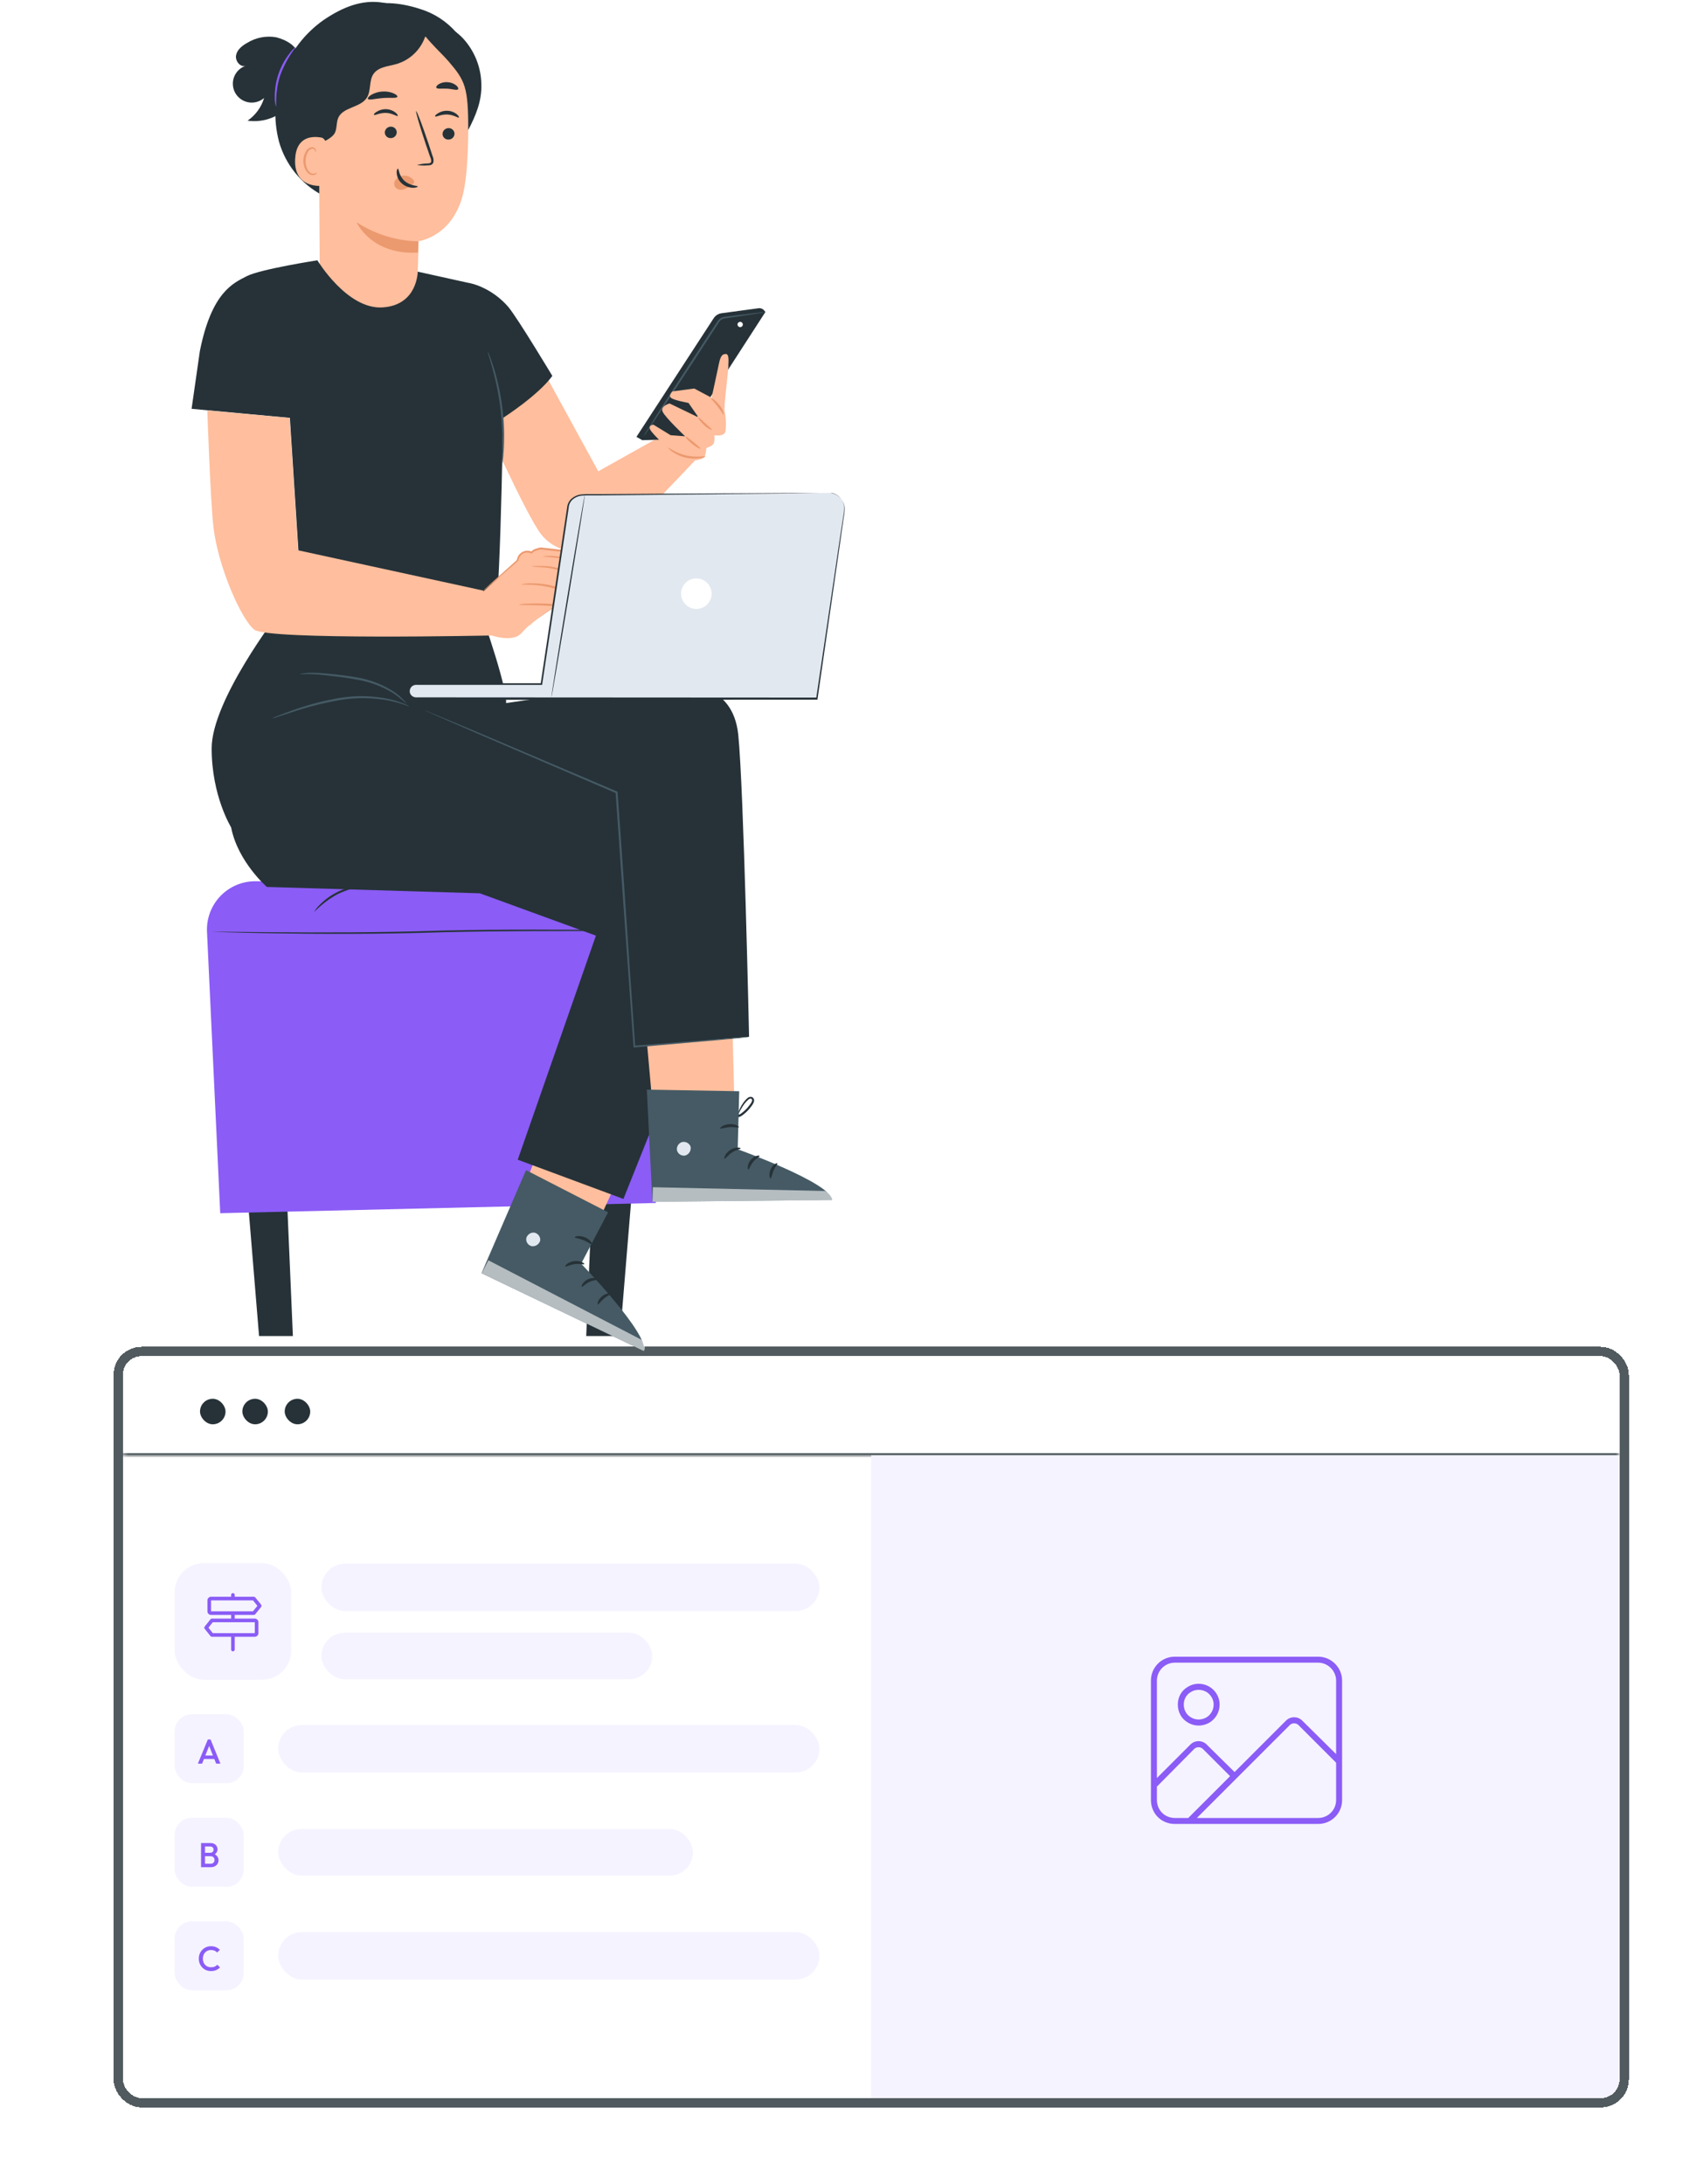 <svg width="376" height="486" viewBox="0 0 376 486" fill="none" xmlns="http://www.w3.org/2000/svg">
<g filter="url(#filter0_d_5525_9880)">
<g clip-path="url(#clip0_5525_9880)">
<rect x="27.34" y="297.907" width="332.977" height="165.086" rx="4.147" fill="white" shape-rendering="crispEdges"/>
<mask id="path-3-inside-1_5525_9880" fill="white">
<path d="M27.34 297.907H360.317V319.982H27.34V297.907Z"/>
</mask>
<path d="M360.317 319.502H27.34V320.462H360.317V319.502Z" fill="#263238" mask="url(#path-3-inside-1_5525_9880)"/>
<rect x="44.5" y="307.389" width="5.677" height="5.677" rx="2.839" fill="#263238"/>
<rect x="53.92" y="307.389" width="5.677" height="5.677" rx="2.839" fill="#263238"/>
<rect x="63.342" y="307.389" width="5.677" height="5.677" rx="2.839" fill="#263238"/>
<rect x="38.857" y="343.969" width="25.931" height="25.931" rx="6.483" fill="#F5F3FF"/>
<path d="M51.418 351.029C51.418 350.826 51.595 350.624 51.823 350.624C52.026 350.624 52.228 350.826 52.228 351.029V351.434H56.483C56.609 351.434 56.711 351.51 56.787 351.586L58.103 353.207C58.205 353.359 58.205 353.587 58.103 353.713L56.787 355.334C56.711 355.435 56.609 355.486 56.483 355.486H52.228V356.296H56.685C57.116 356.296 57.496 356.676 57.496 357.107V359.538C57.496 359.994 57.116 360.348 56.685 360.348H52.228V363.184C52.228 363.412 52.026 363.59 51.823 363.59C51.595 363.59 51.418 363.412 51.418 363.184V360.348H47.138C47.012 360.348 46.91 360.298 46.834 360.196L45.543 358.575C45.416 358.449 45.416 358.221 45.543 358.069L46.834 356.448C46.91 356.372 47.012 356.296 47.138 356.296H51.418V355.486H46.961C46.505 355.486 46.151 355.131 46.151 354.676V352.245C46.151 351.814 46.505 351.434 46.961 351.434H51.418V351.029ZM56.28 352.245H46.961V354.676H56.28L57.268 353.46L56.28 352.245ZM47.341 357.107L46.379 358.322L47.341 359.538H56.685V357.107H47.341Z" fill="#8B5CF6"/>
<rect x="71.508" y="344.072" width="110.803" height="10.558" rx="5.279" fill="#F5F3FF"/>
<rect x="71.508" y="359.429" width="73.612" height="10.368" rx="5.184" fill="#F5F3FF"/>
<rect x="38.857" y="377.579" width="15.357" height="15.357" rx="3.839" fill="#F5F3FF"/>
<path d="M44.024 388.579L46.236 383.204H46.85L49.046 388.579H48.094L46.374 384.225H46.697L44.961 388.579H44.024ZM45.115 387.542V386.774H47.963V387.542H45.115Z" fill="#8B5CF6"/>
<rect x="61.893" y="379.978" width="120.418" height="10.558" rx="5.279" fill="#F5F3FF"/>
<rect x="38.857" y="400.614" width="15.357" height="15.357" rx="3.839" fill="#F5F3FF"/>
<path d="M45.338 411.614V410.846H46.881C47.152 410.846 47.362 410.762 47.511 410.593C47.659 410.424 47.733 410.229 47.733 410.009C47.733 409.861 47.7 409.722 47.634 409.594C47.567 409.467 47.47 409.364 47.342 409.287C47.214 409.211 47.06 409.172 46.881 409.172H45.338V408.404H46.751C46.981 408.404 47.165 408.345 47.303 408.228C47.442 408.11 47.511 407.936 47.511 407.706C47.511 407.475 47.442 407.301 47.303 407.183C47.165 407.066 46.981 407.007 46.751 407.007H45.338V406.239H46.774C47.137 406.239 47.439 406.306 47.68 406.439C47.92 406.572 48.099 406.743 48.217 406.953C48.335 407.163 48.394 407.388 48.394 407.629C48.394 407.91 48.314 408.159 48.156 408.374C48.002 408.589 47.774 408.763 47.472 408.896L47.541 408.619C47.879 408.758 48.143 408.952 48.332 409.203C48.522 409.454 48.616 409.748 48.616 410.086C48.616 410.362 48.547 410.616 48.409 410.846C48.276 411.076 48.076 411.263 47.81 411.407C47.549 411.545 47.227 411.614 46.843 411.614H45.338ZM44.731 411.614V406.239H45.614V411.614H44.731Z" fill="#8B5CF6"/>
<rect x="61.893" y="403.108" width="92.274" height="10.368" rx="5.184" fill="#F5F3FF"/>
<rect x="38.857" y="423.649" width="15.357" height="15.357" rx="3.839" fill="#F5F3FF"/>
<path d="M46.94 434.726C46.551 434.726 46.191 434.657 45.858 434.519C45.53 434.375 45.243 434.178 44.998 433.927C44.752 433.671 44.563 433.377 44.43 433.044C44.297 432.706 44.23 432.346 44.23 431.962C44.23 431.578 44.297 431.219 44.43 430.887C44.563 430.549 44.752 430.254 44.998 430.004C45.243 429.753 45.53 429.556 45.858 429.412C46.191 429.269 46.551 429.197 46.94 429.197C47.376 429.197 47.752 429.269 48.069 429.412C48.386 429.556 48.668 429.75 48.914 429.996L48.315 430.595C48.156 430.421 47.962 430.285 47.731 430.188C47.506 430.091 47.242 430.042 46.94 430.042C46.674 430.042 46.431 430.088 46.211 430.18C45.991 430.272 45.799 430.405 45.635 430.579C45.476 430.748 45.353 430.951 45.267 431.186C45.179 431.422 45.136 431.68 45.136 431.962C45.136 432.243 45.179 432.502 45.267 432.737C45.353 432.973 45.476 433.177 45.635 433.351C45.799 433.52 45.991 433.651 46.211 433.743C46.431 433.835 46.674 433.881 46.94 433.881C47.268 433.881 47.544 433.833 47.77 433.735C48 433.633 48.194 433.495 48.353 433.321L48.952 433.92C48.706 434.17 48.417 434.368 48.084 434.511C47.752 434.654 47.37 434.726 46.94 434.726Z" fill="#8B5CF6"/>
<rect x="61.893" y="426.049" width="120.418" height="10.558" rx="5.279" fill="#F5F3FF"/>
<rect width="166.489" height="143.01" transform="translate(193.828 319.982)" fill="#F5F3FF"/>
<path d="M261.382 366.106C259.139 366.106 257.394 367.934 257.394 370.094V391.775L264.788 384.382C265.784 383.302 267.529 383.302 268.526 384.382L274.673 390.446L286.053 379.065C287.05 377.985 288.795 377.985 289.792 379.065L297.268 386.459V370.094C297.268 367.934 295.44 366.106 293.28 366.106H261.382ZM257.394 393.686V396.676C257.394 398.919 259.139 400.663 261.382 400.663H264.372L273.676 391.36L267.612 385.296C267.113 384.797 266.2 384.797 265.701 385.296L257.394 393.686ZM288.878 379.979C288.379 379.481 287.466 379.481 286.967 379.979L266.283 400.663H293.28C295.44 400.663 297.268 398.919 297.268 396.676V388.369L288.878 379.979ZM256.065 370.094C256.065 367.186 258.391 364.777 261.382 364.777H293.28C296.188 364.777 298.597 367.186 298.597 370.094V396.676C298.597 399.667 296.188 401.993 293.28 401.993H261.382C258.391 401.993 256.065 399.667 256.065 396.676V370.094ZM270.021 375.41C270.021 374.247 269.356 373.167 268.36 372.586C267.28 372.004 266.034 372.004 265.037 372.586C263.957 373.167 263.375 374.247 263.375 375.41C263.375 376.656 263.957 377.736 265.037 378.318C266.034 378.899 267.28 378.899 268.36 378.318C269.356 377.736 270.021 376.656 270.021 375.41ZM262.046 375.41C262.046 373.749 262.877 372.254 264.372 371.423C265.784 370.592 267.529 370.592 269.024 371.423C270.436 372.254 271.35 373.749 271.35 375.41C271.35 377.155 270.436 378.65 269.024 379.481C267.529 380.311 265.784 380.311 264.372 379.481C262.877 378.65 262.046 377.155 262.046 375.41Z" fill="#8B5CF6"/>
</g>
<rect x="26.303" y="296.87" width="335.051" height="167.159" rx="5.184" stroke="#263238" stroke-opacity="0.8" stroke-width="2.074" shape-rendering="crispEdges"/>
</g>
<path d="M65.162 297.275H57.636L54.844 263.369H63.708L65.162 297.275Z" fill="#263238"/>
<path d="M130.422 297.275H137.948L140.74 263.369H131.877L130.422 297.275Z" fill="#263238"/>
<path d="M145.911 267.667L48.999 269.938L46.055 207.332C45.986 205.879 46.212 204.428 46.72 203.066C47.228 201.703 48.007 200.458 49.01 199.406C50.014 198.353 51.22 197.516 52.557 196.944C53.893 196.372 55.332 196.077 56.786 196.077H139.36C140.834 196.077 142.292 196.38 143.643 196.968C144.995 197.555 146.211 198.415 147.217 199.492C148.222 200.57 148.996 201.843 149.489 203.232C149.982 204.621 150.184 206.097 150.082 207.567L145.911 267.667Z" fill="#8B5CF6"/>
<path d="M150.882 207.122H150.613H149.814L146.762 207.172H135.526C126.04 207.172 112.938 207.088 98.474 207.425C84.001 207.904 70.882 207.82 61.404 207.677C56.661 207.601 52.818 207.509 50.169 207.425L47.116 207.324H46.326C46.236 207.335 46.146 207.335 46.057 207.324H46.326H47.116H50.169L61.404 207.433C70.89 207.5 83.992 207.534 98.465 207.046C112.938 206.718 126.04 206.87 135.526 206.937L146.762 207.029L149.814 207.071H150.613L150.882 207.122Z" fill="#263238"/>
<path d="M81.401 197.053C79.223 197.372 77.104 198.01 75.111 198.946C73.182 200.007 71.421 201.351 69.889 202.933C70.197 202.347 70.604 201.817 71.091 201.368C73.327 199.068 76.26 197.572 79.434 197.112C80.081 196.977 80.747 196.957 81.401 197.053Z" fill="#263238"/>
<path d="M121.263 83.221L133.104 104.864L150.428 95.157L158.837 97.941C158.837 97.941 137.612 121.005 134.155 122.208C130.699 123.411 124.156 123.604 120.422 118.919C117.059 114.655 107.102 92.28 107.102 92.28L121.263 83.221Z" fill="#FFBE9D"/>
<path d="M170.031 69.09C169.879 68.903 169.681 68.759 169.457 68.67C169.234 68.582 168.991 68.552 168.752 68.585L160.519 69.695C160.161 69.749 159.819 69.879 159.516 70.076C159.213 70.273 158.955 70.534 158.762 70.839L141.598 97.209L142.91 97.941L152.042 97.655L170.291 69.418L170.031 69.09Z" fill="#263238"/>
<path d="M164.185 72.513C164.251 72.617 164.348 72.698 164.462 72.745C164.577 72.791 164.703 72.8 164.823 72.77C164.943 72.741 165.051 72.675 165.131 72.581C165.211 72.487 165.26 72.371 165.27 72.247C165.28 72.124 165.251 72.001 165.188 71.895C165.124 71.79 165.029 71.706 164.916 71.658C164.802 71.609 164.676 71.597 164.556 71.624C164.435 71.65 164.326 71.714 164.244 71.806C164.147 71.895 164.087 72.017 164.076 72.148C164.065 72.279 164.104 72.409 164.185 72.513Z" fill="white"/>
<path d="M170.29 69.417C169.767 69.564 169.233 69.668 168.692 69.728L164.319 70.41L161.3 70.847C161.044 70.87 160.797 70.95 160.576 71.081C160.354 71.212 160.165 71.391 160.022 71.604L159.047 73.118C157.693 75.196 156.221 77.475 154.674 79.847C151.554 84.625 148.711 88.94 146.626 92.052L144.145 95.77C143.856 96.231 143.533 96.67 143.178 97.082C143.415 96.587 143.696 96.114 144.019 95.669L146.373 91.918C148.383 88.755 151.175 84.415 154.295 79.637C155.859 77.257 157.348 74.985 158.702 72.908C159.047 72.395 159.383 71.89 159.703 71.394C159.882 71.136 160.116 70.921 160.388 70.764C160.659 70.607 160.962 70.512 161.275 70.485L164.311 70.098L168.709 69.577C169.231 69.482 169.76 69.428 170.29 69.417Z" fill="#455A64"/>
<path d="M161.132 78.829C161.132 78.829 160.4 78.703 159.996 80.714C159.593 82.724 158.314 88.494 158.314 88.494L154.463 86.45L149.636 87.081C149.636 87.081 148.584 88.048 149.358 88.578C150.132 89.108 153.176 89.647 153.176 89.647L155.421 92.885L148.971 89.773C148.971 89.773 146.818 90.336 147.449 91.648C148.08 92.961 152.428 97.074 152.428 97.074L149.198 96.83L145.38 94.492C145.38 94.492 144.203 94.55 144.64 95.552C145.078 96.552 149.081 100.186 149.081 100.186L153.925 102.541C153.925 102.541 156.574 102.331 156.826 101.549C156.997 100.933 157.104 100.302 157.145 99.665C157.145 99.665 158.55 99.286 158.827 98.605C158.982 98.032 159.013 97.433 158.92 96.847C158.92 96.847 161.123 97.234 161.401 96.006C161.593 94.475 161.531 92.923 161.216 91.413C160.997 90.463 162.158 81.672 162.057 81.412C161.956 81.151 162.519 78.249 161.132 78.829Z" fill="#FFBE9D"/>
<path d="M156.954 101.566C156.571 101.795 156.138 101.928 155.693 101.953C153.544 102.265 151.357 101.744 149.579 100.498C148.915 100.018 148.587 99.657 148.629 99.581C148.671 99.505 150.252 100.784 152.606 101.33C154.961 101.877 156.929 101.415 156.954 101.566Z" fill="#EB996E"/>
<path d="M155.81 99.825C155.734 99.934 154.868 99.488 153.951 98.731C153.034 97.974 152.429 97.225 152.521 97.133C152.614 97.04 153.362 97.612 154.271 98.353C155.179 99.093 155.886 99.707 155.81 99.825Z" fill="#EB996E"/>
<path d="M158.359 95.645C158.283 95.754 157.425 95.317 156.567 94.517C155.709 93.718 155.205 92.911 155.306 92.835C155.407 92.76 156.08 93.399 156.904 94.164C157.728 94.93 158.435 95.527 158.359 95.645Z" fill="#EB996E"/>
<path d="M161.041 92.272C160.907 92.331 160.419 91.431 159.653 90.43C158.888 89.429 158.139 88.747 158.223 88.613C158.307 88.478 159.233 89.067 160.04 90.127C160.594 90.717 160.944 91.468 161.041 92.272Z" fill="#EB996E"/>
<path d="M164.311 248.27C164.375 248.008 164.375 247.734 164.311 247.471C164.174 246.744 163.888 246.054 163.47 245.444C163.333 245.233 163.172 245.038 162.99 244.864C162.871 244.751 162.724 244.673 162.564 244.637C162.404 244.602 162.238 244.61 162.082 244.662C161.991 244.693 161.907 244.745 161.839 244.814C161.77 244.882 161.718 244.966 161.687 245.057C161.628 245.232 161.628 245.421 161.687 245.595C161.802 245.888 161.942 246.169 162.107 246.437C162.418 246.966 162.679 247.488 163.083 248.119C163.2 248.288 163.362 248.422 163.55 248.507C163.738 248.591 163.946 248.623 164.151 248.598C164.527 248.531 164.881 248.375 165.185 248.144C165.742 247.736 166.25 247.264 166.699 246.739C166.915 246.49 167.117 246.229 167.304 245.957C167.509 245.691 167.66 245.389 167.75 245.065C167.8 244.875 167.782 244.674 167.7 244.495C167.617 244.317 167.474 244.174 167.296 244.09C167.13 244.041 166.953 244.035 166.784 244.073C166.615 244.112 166.458 244.192 166.329 244.308C165.944 244.644 165.605 245.029 165.32 245.452C164.897 246.047 164.56 246.698 164.319 247.387C164.208 247.63 164.151 247.894 164.151 248.161C164.549 247.276 165.031 246.431 165.589 245.637C165.874 245.259 166.201 244.915 166.564 244.611C166.758 244.477 166.993 244.384 167.136 244.46C167.219 244.509 167.283 244.585 167.317 244.675C167.35 244.766 167.352 244.865 167.321 244.956C167.234 245.219 167.1 245.464 166.926 245.679C166.749 245.932 166.556 246.176 166.354 246.42C165.919 246.909 165.434 247.351 164.908 247.74C164.661 247.93 164.373 248.057 164.067 248.11C163.941 248.126 163.814 248.106 163.699 248.052C163.585 247.999 163.488 247.914 163.419 247.808C163.091 247.328 162.772 246.731 162.46 246.235C162.318 245.974 162.141 245.722 162.057 245.511C161.973 245.301 162.057 245.133 162.183 245.065C162.545 244.922 162.906 245.335 163.15 245.679C163.697 246.462 164.091 247.341 164.311 248.27Z" fill="#263238"/>
<path d="M143.65 248.977L133.391 271.226L116.832 263.571L127.445 236.041L143.65 248.977Z" fill="#FFBE9D"/>
<path d="M135.291 269.735L129.295 281.175C129.295 281.175 144.642 297.047 143.204 300.597L107.127 283.295L117.033 260.357L135.291 269.735Z" fill="#455A64"/>
<path d="M118.926 274.262C118.529 274.212 118.128 274.304 117.793 274.523C117.459 274.742 117.213 275.073 117.101 275.456C117.024 275.851 117.103 276.261 117.321 276.599C117.539 276.937 117.879 277.179 118.27 277.273C118.691 277.337 119.121 277.242 119.477 277.008C119.832 276.773 120.089 276.415 120.196 276.003C120.232 275.582 120.103 275.163 119.836 274.835C119.569 274.508 119.186 274.296 118.766 274.245" fill="#E2E8F0"/>
<g opacity="0.6">
<path d="M107.16 283.295L108.657 280.419L142.691 298.083C142.691 298.083 143.961 299.546 143.237 300.606L107.16 283.295Z" fill="white"/>
</g>
<path d="M130.001 281.268C129.916 281.445 128.991 281.1 127.856 281.268C126.72 281.436 125.896 281.941 125.77 281.79C125.643 281.638 126.392 280.755 127.772 280.595C129.151 280.435 130.118 281.125 130.001 281.268Z" fill="#263238"/>
<path d="M133.037 284.65C133.037 284.843 132.087 284.776 131.136 285.23C130.186 285.685 129.63 286.4 129.454 286.307C129.277 286.215 129.647 285.163 130.85 284.625C132.053 284.086 133.113 284.482 133.037 284.65Z" fill="#263238"/>
<path d="M133.012 290.21C132.836 290.21 133.012 289.175 133.929 288.426C134.846 287.678 135.855 287.686 135.855 287.871C135.855 288.056 135.107 288.326 134.358 288.948C133.61 289.57 133.197 290.277 133.012 290.21Z" fill="#263238"/>
<path d="M131.725 276.869C131.574 276.996 130.884 276.365 129.858 275.952C128.832 275.54 127.898 275.481 127.881 275.288C127.864 275.095 128.907 274.825 130.11 275.288C131.313 275.751 131.876 276.768 131.725 276.869Z" fill="#263238"/>
<path d="M138.705 266.767L165.759 199.063C165.759 199.063 165.145 187.506 163.017 183.864C160.889 180.222 96.455 158.932 96.455 158.932C96.455 158.932 80.048 154.979 69.099 158.932C58.149 162.886 49.95 176.596 51.438 184.167C52.927 191.737 59.369 197.347 59.369 197.347L106.757 198.761L132.583 208.181L115.192 258.036L138.705 266.767Z" fill="#263238"/>
<path d="M162.764 220.504L163.378 244.989L145.137 245.444L142.514 216.054L162.764 220.504Z" fill="#FFBE9D"/>
<path d="M164.463 242.803L164.127 255.714C164.127 255.714 184.899 263.175 185.151 267.003L145.146 267.406L143.91 242.449L164.463 242.803Z" fill="#455A64"/>
<path d="M151.739 254.107C151.356 254.228 151.03 254.486 150.825 254.833C150.62 255.179 150.55 255.588 150.629 255.983C150.736 256.371 150.988 256.703 151.332 256.911C151.676 257.119 152.087 257.187 152.48 257.102C152.885 256.971 153.228 256.696 153.443 256.328C153.657 255.96 153.727 255.525 153.64 255.108C153.489 254.714 153.19 254.394 152.807 254.217C152.424 254.039 151.987 254.018 151.588 254.158" fill="#E2E8F0"/>
<g opacity="0.6">
<path d="M145.172 267.406L145.248 264.159L183.579 265C183.579 265 185.361 265.757 185.176 267.019L145.172 267.406Z" fill="white"/>
</g>
<path d="M164.776 255.504C164.776 255.697 163.792 255.798 162.841 256.438C161.891 257.077 161.378 257.901 161.201 257.826C161.024 257.75 161.302 256.614 162.471 255.866C163.64 255.117 164.818 255.327 164.776 255.504Z" fill="#263238"/>
<path d="M168.987 257.195C169.038 257.389 168.188 257.725 167.532 258.558C166.876 259.39 166.691 260.24 166.506 260.24C166.321 260.24 166.169 259.13 167.011 258.103C167.852 257.077 168.979 257.01 168.987 257.195Z" fill="#263238"/>
<path d="M171.452 262.2C171.276 262.242 170.998 261.266 171.452 260.189C171.906 259.113 172.857 258.684 172.941 258.843C173.025 259.003 172.462 259.584 172.1 260.467C171.738 261.35 171.612 262.174 171.452 262.2Z" fill="#263238"/>
<path d="M164.371 250.794C164.296 250.97 163.396 250.71 162.294 250.794C161.192 250.878 160.334 251.239 160.225 251.071C160.115 250.903 160.94 250.23 162.243 250.121C163.547 250.011 164.472 250.634 164.371 250.794Z" fill="#263238"/>
<path d="M152.109 152.506C152.109 152.506 163.041 151.665 164.252 163.491C165.463 175.318 166.657 230.682 166.657 230.682L141.176 232.81L137.224 176.26L96.496 158.932C96.496 158.932 144.818 150.992 152.109 152.506Z" fill="#263238"/>
<path d="M107.084 136.508C107.084 136.508 113.711 155.105 112.449 157.175C111.188 159.244 94.142 167.773 94.142 167.773L51.471 184.167C51.471 184.167 47.09 177.194 47.09 166.503C47.09 155.812 61.933 136.525 61.933 136.525L107.084 136.508Z" fill="#263238"/>
<path d="M94.438 158.016C94.501 158.059 94.568 158.096 94.639 158.125L95.245 158.403L97.608 159.454L106.48 163.323L137.099 176.504L136.956 176.311C137.343 181.896 137.797 187.927 138.193 194.168C139.235 208.762 140.194 222.212 140.951 232.861V233.054H141.144L159.747 231.422L164.868 230.943L166.205 230.808L166.659 230.741C166.505 230.728 166.351 230.728 166.197 230.741L164.86 230.825L159.73 231.204L141.111 232.667L141.321 232.844C140.589 222.203 139.639 208.745 138.664 194.151C138.226 187.91 137.823 181.879 137.402 176.294V176.159L137.276 176.1L106.589 163.062L97.667 159.328L95.278 158.344L94.656 158.1C94.586 158.066 94.512 158.038 94.438 158.016Z" fill="#455A64"/>
<path d="M60.504 159.841C60.915 159.777 61.318 159.67 61.706 159.521L64.919 158.478C68.425 157.294 72.019 156.385 75.666 155.761C79.316 155.166 83.042 155.214 86.675 155.904C89.45 156.485 91.048 157.276 91.081 157.183C90.736 156.949 90.363 156.76 89.971 156.619C88.929 156.181 87.852 155.832 86.75 155.576C83.079 154.776 79.29 154.679 75.582 155.29C71.905 155.912 68.293 156.872 64.793 158.159C63.447 158.638 62.371 159.05 61.622 159.345C61.236 159.479 60.862 159.645 60.504 159.841Z" fill="#455A64"/>
<path d="M66.533 150.041C67.777 149.965 69.024 149.965 70.267 150.041C71.419 150.117 72.79 150.294 74.304 150.47C75.817 150.647 77.491 150.857 79.223 151.185C82.187 151.657 85.028 152.712 87.582 154.289C88.602 154.999 89.571 155.777 90.484 156.619C90.316 156.324 90.107 156.055 89.862 155.82C89.231 155.141 88.529 154.532 87.767 154.003C85.215 152.315 82.33 151.194 79.307 150.714C77.558 150.386 75.876 150.193 74.354 150.033C72.832 149.873 71.453 149.738 70.284 149.705C69.363 149.664 68.44 149.704 67.525 149.823C67.186 149.848 66.852 149.921 66.533 150.041Z" fill="#455A64"/>
<path d="M85.379 0.62C80.476 -0.221 76.129 1.671 72.016 4.438C67.807 7.398 64.6 11.569 62.821 16.397C61.042 21.226 60.776 26.481 62.059 31.465C62.769 33.997 63.985 36.359 65.633 38.409C67.28 40.459 69.326 42.154 71.646 43.392C78.029 46.63 86.195 45.503 91.913 41.18C97.632 36.856 100.886 29.715 101.164 22.557C101.429 17.592 100.129 12.67 97.447 8.484C96.087 6.416 94.316 4.651 92.244 3.298C90.172 1.945 87.844 1.033 85.404 0.62" fill="#263238"/>
<path d="M71.42 17.317C72.143 15.433 71.857 13.338 72.143 11.345C72.774 6.963 76.348 3.447 80.385 1.739C84.186 0.149 88.794 0.494 93.403 1.975C96.582 2.938 99.42 4.788 101.585 7.307C102.963 9.017 103.911 11.031 104.35 13.183C104.789 15.334 104.706 17.56 104.108 19.672L81.688 16.409C79.586 18.141 77.433 19.916 74.885 20.884C74.15 21.206 73.345 21.333 72.547 21.254C72.149 21.206 71.774 21.046 71.465 20.791C71.156 20.535 70.928 20.197 70.806 19.815C70.604 18.966 71.109 18.133 71.42 17.317Z" fill="#263238"/>
<path d="M93.88 8.165L74.303 12.32C73.396 12.381 72.543 12.777 71.912 13.431C71.281 14.086 70.916 14.952 70.889 15.862L71.124 58.247C71.144 61.141 72.113 63.948 73.882 66.238L75.749 68.644C80.013 74.136 88.633 73.581 91.888 67.441C92.087 67.092 92.239 66.719 92.342 66.33C92.4 65.952 92.501 65.699 92.518 65.38L92.897 61.241C93.082 57.473 93.115 53.671 93.115 53.671C93.115 53.671 101.13 52.662 103.207 42.332C104.224 37.201 104.292 28.714 104.123 21.775C103.947 15.559 100.12 7.753 93.88 8.165Z" fill="#FFBE9D"/>
<path d="M101.122 29.766C101.111 30.113 100.965 30.441 100.715 30.682C100.465 30.922 100.131 31.055 99.784 31.053C99.614 31.061 99.444 31.034 99.284 30.975C99.124 30.916 98.978 30.825 98.854 30.708C98.73 30.591 98.63 30.451 98.562 30.294C98.493 30.138 98.457 29.97 98.455 29.8C98.468 29.453 98.615 29.125 98.864 28.883C99.113 28.642 99.446 28.506 99.793 28.504C99.963 28.497 100.134 28.525 100.293 28.585C100.453 28.645 100.599 28.737 100.723 28.855C100.847 28.972 100.946 29.113 101.015 29.27C101.083 29.427 101.119 29.595 101.122 29.766Z" fill="#263238"/>
<path d="M102.098 26.14C101.921 26.308 100.946 25.526 99.507 25.476C98.069 25.425 96.985 26.098 96.85 25.913C96.716 25.728 96.951 25.526 97.422 25.215C98.06 24.805 98.809 24.605 99.566 24.643C100.31 24.668 101.026 24.931 101.61 25.392C102.039 25.753 102.182 26.073 102.098 26.14Z" fill="#263238"/>
<path d="M88.271 29.437C88.263 29.785 88.117 30.116 87.867 30.358C87.617 30.601 87.282 30.735 86.934 30.733C86.764 30.739 86.595 30.712 86.436 30.652C86.277 30.593 86.132 30.502 86.009 30.385C85.886 30.268 85.787 30.128 85.719 29.972C85.651 29.817 85.615 29.649 85.613 29.48C85.622 29.133 85.766 28.803 86.014 28.561C86.263 28.319 86.596 28.184 86.942 28.184C87.112 28.177 87.282 28.205 87.441 28.264C87.601 28.324 87.746 28.415 87.87 28.532C87.994 28.648 88.093 28.788 88.162 28.944C88.231 29.1 88.268 29.267 88.271 29.437Z" fill="#263238"/>
<path d="M88.48 25.796C88.304 25.964 87.328 25.173 85.89 25.123C84.452 25.072 83.367 25.745 83.233 25.569C83.098 25.392 83.334 25.182 83.813 24.862C84.45 24.459 85.195 24.259 85.949 24.29C86.696 24.32 87.414 24.585 88.001 25.047C88.421 25.4 88.564 25.72 88.48 25.796Z" fill="#263238"/>
<path d="M92.779 36.697C93.547 36.5 94.334 36.39 95.126 36.369C95.496 36.369 95.841 36.285 95.917 36.041C95.96 35.665 95.89 35.284 95.715 34.948C95.404 34.048 95.076 33.106 94.739 32.113C93.385 28.084 92.426 24.778 92.586 24.728C92.746 24.677 93.982 27.899 95.328 31.928C95.647 32.921 95.959 33.863 96.253 34.771C96.469 35.222 96.517 35.735 96.388 36.218C96.328 36.344 96.242 36.456 96.134 36.544C96.027 36.633 95.901 36.697 95.765 36.731C95.561 36.773 95.352 36.793 95.143 36.79C94.354 36.864 93.559 36.833 92.779 36.697Z" fill="#263238"/>
<path d="M93.116 53.713C88.222 53.601 83.456 52.131 79.35 49.465C79.35 49.465 82.562 56.792 92.998 56.195L93.116 53.713Z" fill="#EB996E"/>
<path d="M92.041 40.128C91.781 39.775 91.435 39.493 91.036 39.31C90.637 39.128 90.198 39.05 89.761 39.085C89.438 39.102 89.122 39.186 88.832 39.331C88.543 39.475 88.286 39.678 88.079 39.926C87.882 40.155 87.759 40.439 87.726 40.739C87.693 41.039 87.751 41.342 87.894 41.609C88.115 41.874 88.409 42.067 88.74 42.165C89.071 42.262 89.424 42.259 89.753 42.156C90.441 41.944 91.079 41.595 91.628 41.129C91.796 41.024 91.942 40.887 92.057 40.725C92.11 40.646 92.138 40.552 92.138 40.456C92.138 40.361 92.11 40.267 92.057 40.187" fill="#EB996E"/>
<path d="M88.525 37.53C88.761 37.53 88.702 39.078 89.989 40.238C91.275 41.399 92.94 41.29 92.949 41.509C92.949 41.601 92.562 41.795 91.864 41.786C90.951 41.763 90.075 41.417 89.391 40.81C88.742 40.237 88.338 39.436 88.265 38.573C88.197 37.892 88.416 37.513 88.525 37.53Z" fill="#263238"/>
<path d="M88.4 21.54C88.248 21.927 86.819 21.683 85.128 21.817C83.438 21.952 82.067 22.364 81.857 22.002C81.764 21.834 82.008 21.472 82.572 21.119C83.319 20.677 84.161 20.42 85.027 20.37C85.888 20.297 86.753 20.433 87.55 20.766C88.198 21.035 88.467 21.355 88.4 21.54Z" fill="#263238"/>
<path d="M101.92 19.857C101.66 20.177 100.684 19.798 99.498 19.731C98.313 19.664 97.295 19.866 97.076 19.521C96.975 19.353 97.152 19.033 97.598 18.738C98.201 18.382 98.901 18.224 99.599 18.284C100.295 18.322 100.962 18.575 101.508 19.008C101.912 19.361 102.038 19.706 101.92 19.857Z" fill="#263238"/>
<path d="M67.828 14.288C69.863 8.324 78.76 0.199 85 0.762L94.924 6.978C94.563 8.685 93.747 10.263 92.562 11.544C91.378 12.825 89.869 13.761 88.196 14.254C86.405 14.759 84.269 14.868 83.15 16.374C82.032 17.88 82.629 20.193 81.594 21.774C80.156 23.978 76.364 23.793 75.27 26.182C74.799 27.225 75.01 28.487 74.514 29.546C73.858 30.926 70.309 32.617 68.854 32.129C67.399 31.641 67.45 29.16 67.004 27.847C66.43 26.371 66.388 24.741 66.886 23.238C67.609 20.285 66.861 17.131 67.828 14.288Z" fill="#263238"/>
<path d="M73.16 33.416C73.16 32.642 72.319 30.784 71.604 30.632C69.578 30.237 65.894 30.262 65.659 35.444C65.339 42.526 72.513 41.382 72.538 41.18C72.563 40.978 73.059 36.091 73.16 33.416Z" fill="#FFBE9D"/>
<path d="M70.537 38.404C70.537 38.404 70.411 38.48 70.192 38.564C69.898 38.682 69.57 38.682 69.275 38.564C68.535 38.253 67.963 37.033 67.98 35.763C67.994 35.153 68.14 34.553 68.409 34.005C68.487 33.787 68.616 33.592 68.786 33.435C68.956 33.278 69.162 33.165 69.385 33.105C69.527 33.072 69.677 33.092 69.806 33.16C69.936 33.227 70.037 33.339 70.091 33.475C70.175 33.677 70.091 33.82 70.167 33.828C70.243 33.837 70.318 33.719 70.276 33.424C70.25 33.248 70.16 33.086 70.024 32.97C69.931 32.89 69.822 32.83 69.705 32.792C69.588 32.755 69.465 32.741 69.343 32.752C69.05 32.798 68.773 32.918 68.539 33.1C68.305 33.283 68.121 33.522 68.005 33.794C67.678 34.394 67.502 35.063 67.492 35.746C67.492 37.176 68.14 38.547 69.174 38.892C69.362 38.955 69.561 38.975 69.757 38.952C69.954 38.929 70.142 38.862 70.31 38.757C70.47 38.572 70.537 38.412 70.537 38.404Z" fill="#EB996E"/>
<path d="M66.331 12.497C66.331 10.276 63.589 8.83 61.428 8.291C59.223 7.912 56.955 8.346 55.045 9.511C53.91 10.133 52.766 11.025 52.522 12.295C52.278 13.565 53.489 15.079 54.7 14.625C54.108 14.819 53.567 15.142 53.115 15.57C52.663 15.998 52.312 16.522 52.087 17.103C51.862 17.683 51.769 18.307 51.814 18.928C51.859 19.549 52.042 20.153 52.349 20.695C52.655 21.237 53.079 21.704 53.588 22.062C54.097 22.421 54.68 22.661 55.294 22.767C55.907 22.873 56.537 22.841 57.136 22.674C57.736 22.506 58.291 22.208 58.762 21.8C58.148 23.854 56.847 25.636 55.079 26.847C56.908 27.11 58.775 26.885 60.491 26.197C62.206 25.508 63.71 24.38 64.851 22.925C65.992 21.47 66.729 19.74 66.989 17.909C67.249 16.079 67.022 14.212 66.331 12.497Z" fill="#263238"/>
<path d="M61.403 23.718C61.192 23.029 61.101 22.309 61.133 21.59C61.105 18.09 62.254 14.683 64.396 11.916C64.801 11.321 65.308 10.803 65.893 10.386C64.414 12.274 63.234 14.379 62.395 16.627C61.091 20.412 61.562 23.726 61.403 23.718Z" fill="#8B5CF6"/>
<path d="M92.856 4.842C93.503 7.728 97.901 11.42 99.81 13.666C103.477 17.948 104.2 19.369 104.166 28.95C105.899 25.644 107.227 22.397 107.093 18.671C107.011 14.896 105.552 11.282 102.989 8.51C101.707 7.157 100.127 6.122 98.376 5.485C96.624 4.849 94.749 4.629 92.897 4.842" fill="#263238"/>
<path d="M122.886 83.641C122.886 83.641 115.25 70.915 113.131 68.341C111.429 66.351 109.291 64.782 106.883 63.757C105.932 63.346 104.935 63.049 103.914 62.873L92.931 60.442C92.931 60.442 92.931 67.937 85.068 68.4C77.205 68.862 70.612 57.919 70.612 57.919C70.612 57.919 57.922 59.887 54.895 61.452C51.867 63.016 47.09 64.993 44.467 78.106L42.625 90.959L64.49 92.978L66.584 125.48L77.424 133.05C77.424 133.05 107.488 140.864 109.38 141.377C111.273 141.891 111.903 92.995 111.903 92.995C111.903 92.995 119.691 88.023 122.886 83.641Z" fill="#263238"/>
<path d="M108.49 78.174C108.667 78.471 108.811 78.787 108.919 79.116C109.163 79.73 109.483 80.63 109.836 81.757C111.675 87.663 112.433 93.852 112.074 100.027C112.006 101.204 111.914 102.155 111.813 102.811C111.79 103.153 111.731 103.491 111.636 103.82C111.596 103.479 111.596 103.135 111.636 102.794C111.678 102.138 111.729 101.187 111.754 100.01C111.836 96.948 111.695 93.883 111.333 90.841C110.954 87.804 110.352 84.799 109.533 81.85C109.222 80.714 108.944 79.797 108.743 79.175C108.623 78.851 108.539 78.515 108.49 78.174Z" fill="#455A64"/>
<path d="M107.538 131.409L66.331 122.443L64.431 93.003L46.123 91.32C46.123 91.32 46.804 111.441 47.502 117.396C48.52 126.001 53.599 137.743 56.576 140.107C59.553 142.47 109.346 141.394 109.346 141.394L107.538 131.409Z" fill="#FFBE9D"/>
<path d="M130.924 136.742C130.787 137.026 130.568 137.263 130.295 137.422C130.022 137.581 129.708 137.655 129.393 137.633C129.259 137.624 129.126 137.599 128.998 137.558C128.081 137.263 128.157 135.404 128.157 135.404L123.801 134.698C123.801 134.698 118.124 138.357 116.106 140.779C114.088 143.202 108.941 141.242 108.941 141.242L107.158 131.939L115.189 124.68C115.189 124.68 114.702 125.109 115.257 123.754C115.812 122.4 118.326 122.913 118.326 122.913C118.721 122.24 120.37 122.005 120.37 122.005L127.417 122.846C128.133 122.929 128.821 123.172 129.431 123.556C130.041 123.94 130.557 124.456 130.941 125.067L133.926 129.785C133.926 129.785 135.499 133.15 135.246 133.991C135.134 134.329 134.898 134.612 134.587 134.783C134.275 134.955 133.91 135.002 133.564 134.916C133.564 134.916 133.22 137.154 132.631 137.23C132.03 137.198 131.439 137.056 130.89 136.809L130.924 136.742Z" fill="#FFBE9D"/>
<path d="M115.947 130.064C115.947 130.14 116.889 130.064 118.394 130.115C120.349 130.209 122.282 130.572 124.138 131.191C125.16 131.535 126.153 131.96 127.107 132.462C127.948 132.941 128.839 133.303 129.117 133.95C129.179 134.085 129.205 134.233 129.192 134.381C129.179 134.529 129.127 134.671 129.041 134.792C128.913 134.99 128.729 135.146 128.511 135.237C128.311 135.307 128.1 135.338 127.889 135.33C127.889 135.33 128.108 135.523 128.562 135.406C128.836 135.331 129.076 135.165 129.243 134.935C129.364 134.781 129.443 134.599 129.473 134.406C129.502 134.213 129.481 134.015 129.411 133.833C129.232 133.428 128.94 133.083 128.57 132.84C128.183 132.596 127.78 132.335 127.334 132.091C126.368 131.562 125.358 131.117 124.315 130.762C122.418 130.121 120.43 129.794 118.428 129.795C117.592 129.754 116.755 129.844 115.947 130.064Z" fill="#EB996E"/>
<path d="M115.443 134.556C115.443 134.69 118.319 134.556 121.843 134.774C125.367 134.993 128.192 135.414 128.218 135.279C127.63 135.048 127.013 134.898 126.384 134.833C124.89 134.58 123.382 134.411 121.868 134.328C120.353 134.244 118.834 134.244 117.319 134.328C116.686 134.317 116.055 134.394 115.443 134.556Z" fill="#EB996E"/>
<path d="M130.884 136.566C130.946 136.322 130.977 136.07 130.977 135.818C131.02 135.129 131.02 134.438 130.977 133.748C130.953 133.267 130.888 132.789 130.783 132.319C130.657 131.768 130.422 131.248 130.094 130.788C129.4 129.723 128.502 128.805 127.453 128.088C126.418 127.37 125.285 126.803 124.089 126.405C123.098 126.125 122.075 125.97 121.045 125.943C120.204 125.943 119.481 125.943 118.993 125.943C118.738 125.926 118.483 125.951 118.236 126.018C119.162 126.151 120.094 126.229 121.028 126.254C122.027 126.321 123.014 126.501 123.972 126.792C125.119 127.211 126.207 127.777 127.209 128.475C128.201 129.17 129.057 130.043 129.732 131.048C130.285 131.866 130.603 132.821 130.649 133.807C130.834 135.481 130.792 136.566 130.884 136.566Z" fill="#EB996E"/>
<path d="M120.717 123.781C120.717 123.848 121.768 123.881 123.45 124.075C125.132 124.268 127.655 124.437 129.143 126.674C130.575 128.344 131.77 130.203 132.692 132.2C132.997 133.058 133.223 133.942 133.365 134.842C133.414 134.595 133.414 134.34 133.365 134.093C133.322 133.41 133.183 132.736 132.953 132.091C132.1 130.015 130.916 128.092 129.446 126.397C129.053 125.877 128.596 125.411 128.084 125.009C127.579 124.643 127.007 124.381 126.402 124.235C125.426 123.973 124.425 123.812 123.416 123.755C122.519 123.657 121.612 123.665 120.717 123.781Z" fill="#EB996E"/>
<path d="M117.63 139.283C117.779 139.188 117.92 139.082 118.051 138.963L119.228 138.013C120.71 136.861 122.257 135.797 123.862 134.825H123.761L128.117 135.565L127.966 135.38C127.952 135.738 127.98 136.097 128.05 136.448C128.107 136.84 128.28 137.206 128.546 137.499C128.706 137.644 128.905 137.738 129.118 137.769C129.321 137.806 129.529 137.806 129.732 137.769C130.155 137.706 130.541 137.491 130.817 137.163C130.89 137.086 130.955 137.002 131.01 136.911L131.052 136.835L130.8 136.928L130.934 136.978C131.119 137.054 131.304 137.121 131.498 137.18C131.691 137.239 131.885 137.289 132.095 137.331C132.204 137.34 132.314 137.34 132.423 137.331C132.562 137.34 132.7 137.314 132.827 137.256C133.018 137.105 133.163 136.904 133.247 136.675C133.336 136.482 133.409 136.283 133.466 136.078C133.584 135.672 133.677 135.259 133.743 134.841L133.491 135.018C133.786 135.08 134.093 135.061 134.379 134.963C134.664 134.865 134.918 134.693 135.114 134.463C135.308 134.226 135.415 133.929 135.417 133.622C135.393 133.337 135.343 133.056 135.265 132.781C134.935 131.709 134.533 130.661 134.063 129.643L132.473 127.12L131.464 125.53C131.158 124.974 130.788 124.454 130.363 123.982C129.912 123.529 129.374 123.171 128.782 122.931C128.204 122.716 127.597 122.591 126.982 122.561L120.347 121.812H120.296C119.897 121.876 119.505 121.98 119.127 122.123C118.724 122.244 118.37 122.492 118.118 122.83L118.362 122.754C118.003 122.588 117.61 122.513 117.215 122.535C116.821 122.557 116.438 122.676 116.1 122.88C115.511 123.309 115.111 123.947 114.981 124.664L115.032 124.571L109.498 129.551L108.01 130.922C107.826 131.071 107.66 131.24 107.514 131.426C107.711 131.297 107.897 131.151 108.069 130.989L109.624 129.685L115.251 124.823H115.293V124.765C115.413 124.14 115.764 123.585 116.276 123.208C116.566 123.045 116.89 122.952 117.222 122.939C117.554 122.926 117.884 122.992 118.185 123.133L118.337 123.192L118.429 123.057C118.649 122.797 118.942 122.609 119.27 122.519C119.622 122.391 119.985 122.298 120.355 122.241H120.296L126.931 123.023C127.506 123.057 128.073 123.176 128.613 123.377C129.15 123.592 129.637 123.915 130.043 124.327C130.444 124.777 130.794 125.271 131.086 125.799L132.095 127.397C132.642 128.238 133.18 129.08 133.684 129.921C134.152 130.912 134.549 131.935 134.87 132.983C134.944 133.226 134.992 133.477 135.013 133.731C135.018 133.949 134.943 134.161 134.803 134.328C134.66 134.496 134.474 134.621 134.265 134.691C134.056 134.761 133.832 134.772 133.617 134.724H133.39V134.934C133.326 135.334 133.239 135.73 133.129 136.12C133.058 136.467 132.902 136.79 132.675 137.062C132.617 137.071 132.557 137.071 132.499 137.062H132.23C132.053 137.062 131.868 136.978 131.683 136.928L131.145 136.742L131.019 136.692L130.758 136.785V136.835C130.717 136.907 130.669 136.975 130.615 137.037C130.401 137.292 130.103 137.463 129.774 137.516C129.616 137.55 129.453 137.55 129.295 137.516C129.146 137.502 129.005 137.444 128.891 137.348C128.522 136.815 128.355 136.168 128.42 135.523V135.363H128.269L123.896 134.682H123.845H123.803C122.203 135.683 120.672 136.79 119.22 137.996C118.715 138.425 118.337 138.77 118.085 139.005C117.924 139.081 117.771 139.174 117.63 139.283Z" fill="#EB996E"/>
<path d="M184.336 109.683L130.119 110.129C128.353 110.129 126.68 110.97 126.411 112.711L120.524 152.245H92.553C92.142 152.274 91.757 152.459 91.476 152.761C91.195 153.063 91.039 153.46 91.039 153.872C91.039 154.285 91.195 154.682 91.476 154.984C91.757 155.286 92.142 155.47 92.553 155.5H181.763L187.86 113.779C187.936 113.272 187.902 112.754 187.76 112.261C187.618 111.769 187.371 111.312 187.036 110.923C186.702 110.534 186.288 110.222 185.821 110.008C185.355 109.794 184.849 109.683 184.336 109.683Z" fill="#E2E8F0"/>
<path d="M184.334 109.683C184.617 109.671 184.9 109.699 185.175 109.767C185.896 109.938 186.547 110.328 187.038 110.884C187.529 111.44 187.836 112.134 187.916 112.871C187.937 113.619 187.869 114.367 187.715 115.1L186.933 120.609C185.738 128.895 184.023 140.839 181.887 155.525V155.668H181.744L95.201 155.719H92.871C92.448 155.759 92.022 155.677 91.643 155.483C91.354 155.324 91.112 155.091 90.944 154.807C90.776 154.522 90.688 154.198 90.688 153.868C90.688 153.538 90.776 153.214 90.944 152.93C91.112 152.646 91.354 152.412 91.643 152.253C92.023 152.063 92.449 151.985 92.871 152.026H120.488L120.278 152.211C122.406 138.055 124.399 124.849 126.165 112.997C126.223 112.206 126.585 111.467 127.174 110.936C127.762 110.44 128.48 110.122 129.243 110.019C129.969 109.949 130.699 109.923 131.429 109.944H133.557L141.723 109.893L156.229 109.801L176.883 109.691H184.317C184.317 109.691 184.157 109.691 183.838 109.691H182.408L176.883 109.767L156.229 109.994L141.723 110.145L133.557 110.221H131.429C130.719 110.208 130.009 110.233 129.302 110.297C128.603 110.389 127.946 110.681 127.409 111.138C127.148 111.373 126.935 111.658 126.784 111.975C126.632 112.293 126.545 112.637 126.526 112.989C124.76 124.84 122.792 138.046 120.64 152.203V152.388H92.888C92.542 152.344 92.192 152.403 91.879 152.556C91.594 152.719 91.374 152.976 91.257 153.282C91.139 153.589 91.13 153.926 91.231 154.238C91.352 154.554 91.577 154.819 91.87 154.987C92.186 155.14 92.539 155.201 92.888 155.164H95.217L181.761 155.214L181.592 155.357C183.771 140.679 185.537 128.743 186.764 120.458C187.076 118.397 187.353 116.555 187.605 114.965C187.761 114.244 187.838 113.508 187.832 112.77C187.762 112.05 187.471 111.369 187 110.819C186.529 110.27 185.901 109.879 185.2 109.7C184.912 109.679 184.623 109.674 184.334 109.683Z" fill="#263238"/>
<path d="M154.927 135.49C156.803 135.49 158.324 133.969 158.324 132.092C158.324 130.215 156.803 128.694 154.927 128.694C153.05 128.694 151.529 130.215 151.529 132.092C151.529 133.969 153.05 135.49 154.927 135.49Z" fill="white"/>
<path d="M122.674 155.13C122.75 155.13 124.474 145.079 126.526 132.655C128.577 120.231 130.184 110.137 130.108 110.129C130.032 110.121 128.3 120.181 126.248 132.604C124.196 145.028 122.607 155.122 122.674 155.13Z" fill="#263238"/>
<defs>
<filter id="filter0_d_5525_9880" x="17.587" y="291.994" width="352.482" height="184.589" filterUnits="userSpaceOnUse" color-interpolation-filters="sRGB">
<feFlood flood-opacity="0" result="BackgroundImageFix"/>
<feColorMatrix in="SourceAlpha" type="matrix" values="0 0 0 0 0 0 0 0 0 0 0 0 0 0 0 0 0 0 127 0" result="hardAlpha"/>
<feOffset dy="3.839"/>
<feGaussianBlur stdDeviation="3.839"/>
<feComposite in2="hardAlpha" operator="out"/>
<feColorMatrix type="matrix" values="0 0 0 0 0 0 0 0 0 0 0 0 0 0 0 0 0 0 0.12 0"/>
<feBlend mode="normal" in2="BackgroundImageFix" result="effect1_dropShadow_5525_9880"/>
<feBlend mode="normal" in="SourceGraphic" in2="effect1_dropShadow_5525_9880" result="shape"/>
</filter>
<clipPath id="clip0_5525_9880">
<rect x="27.34" y="297.907" width="332.977" height="165.086" rx="4.147" fill="white"/>
</clipPath>
</defs>
</svg>

